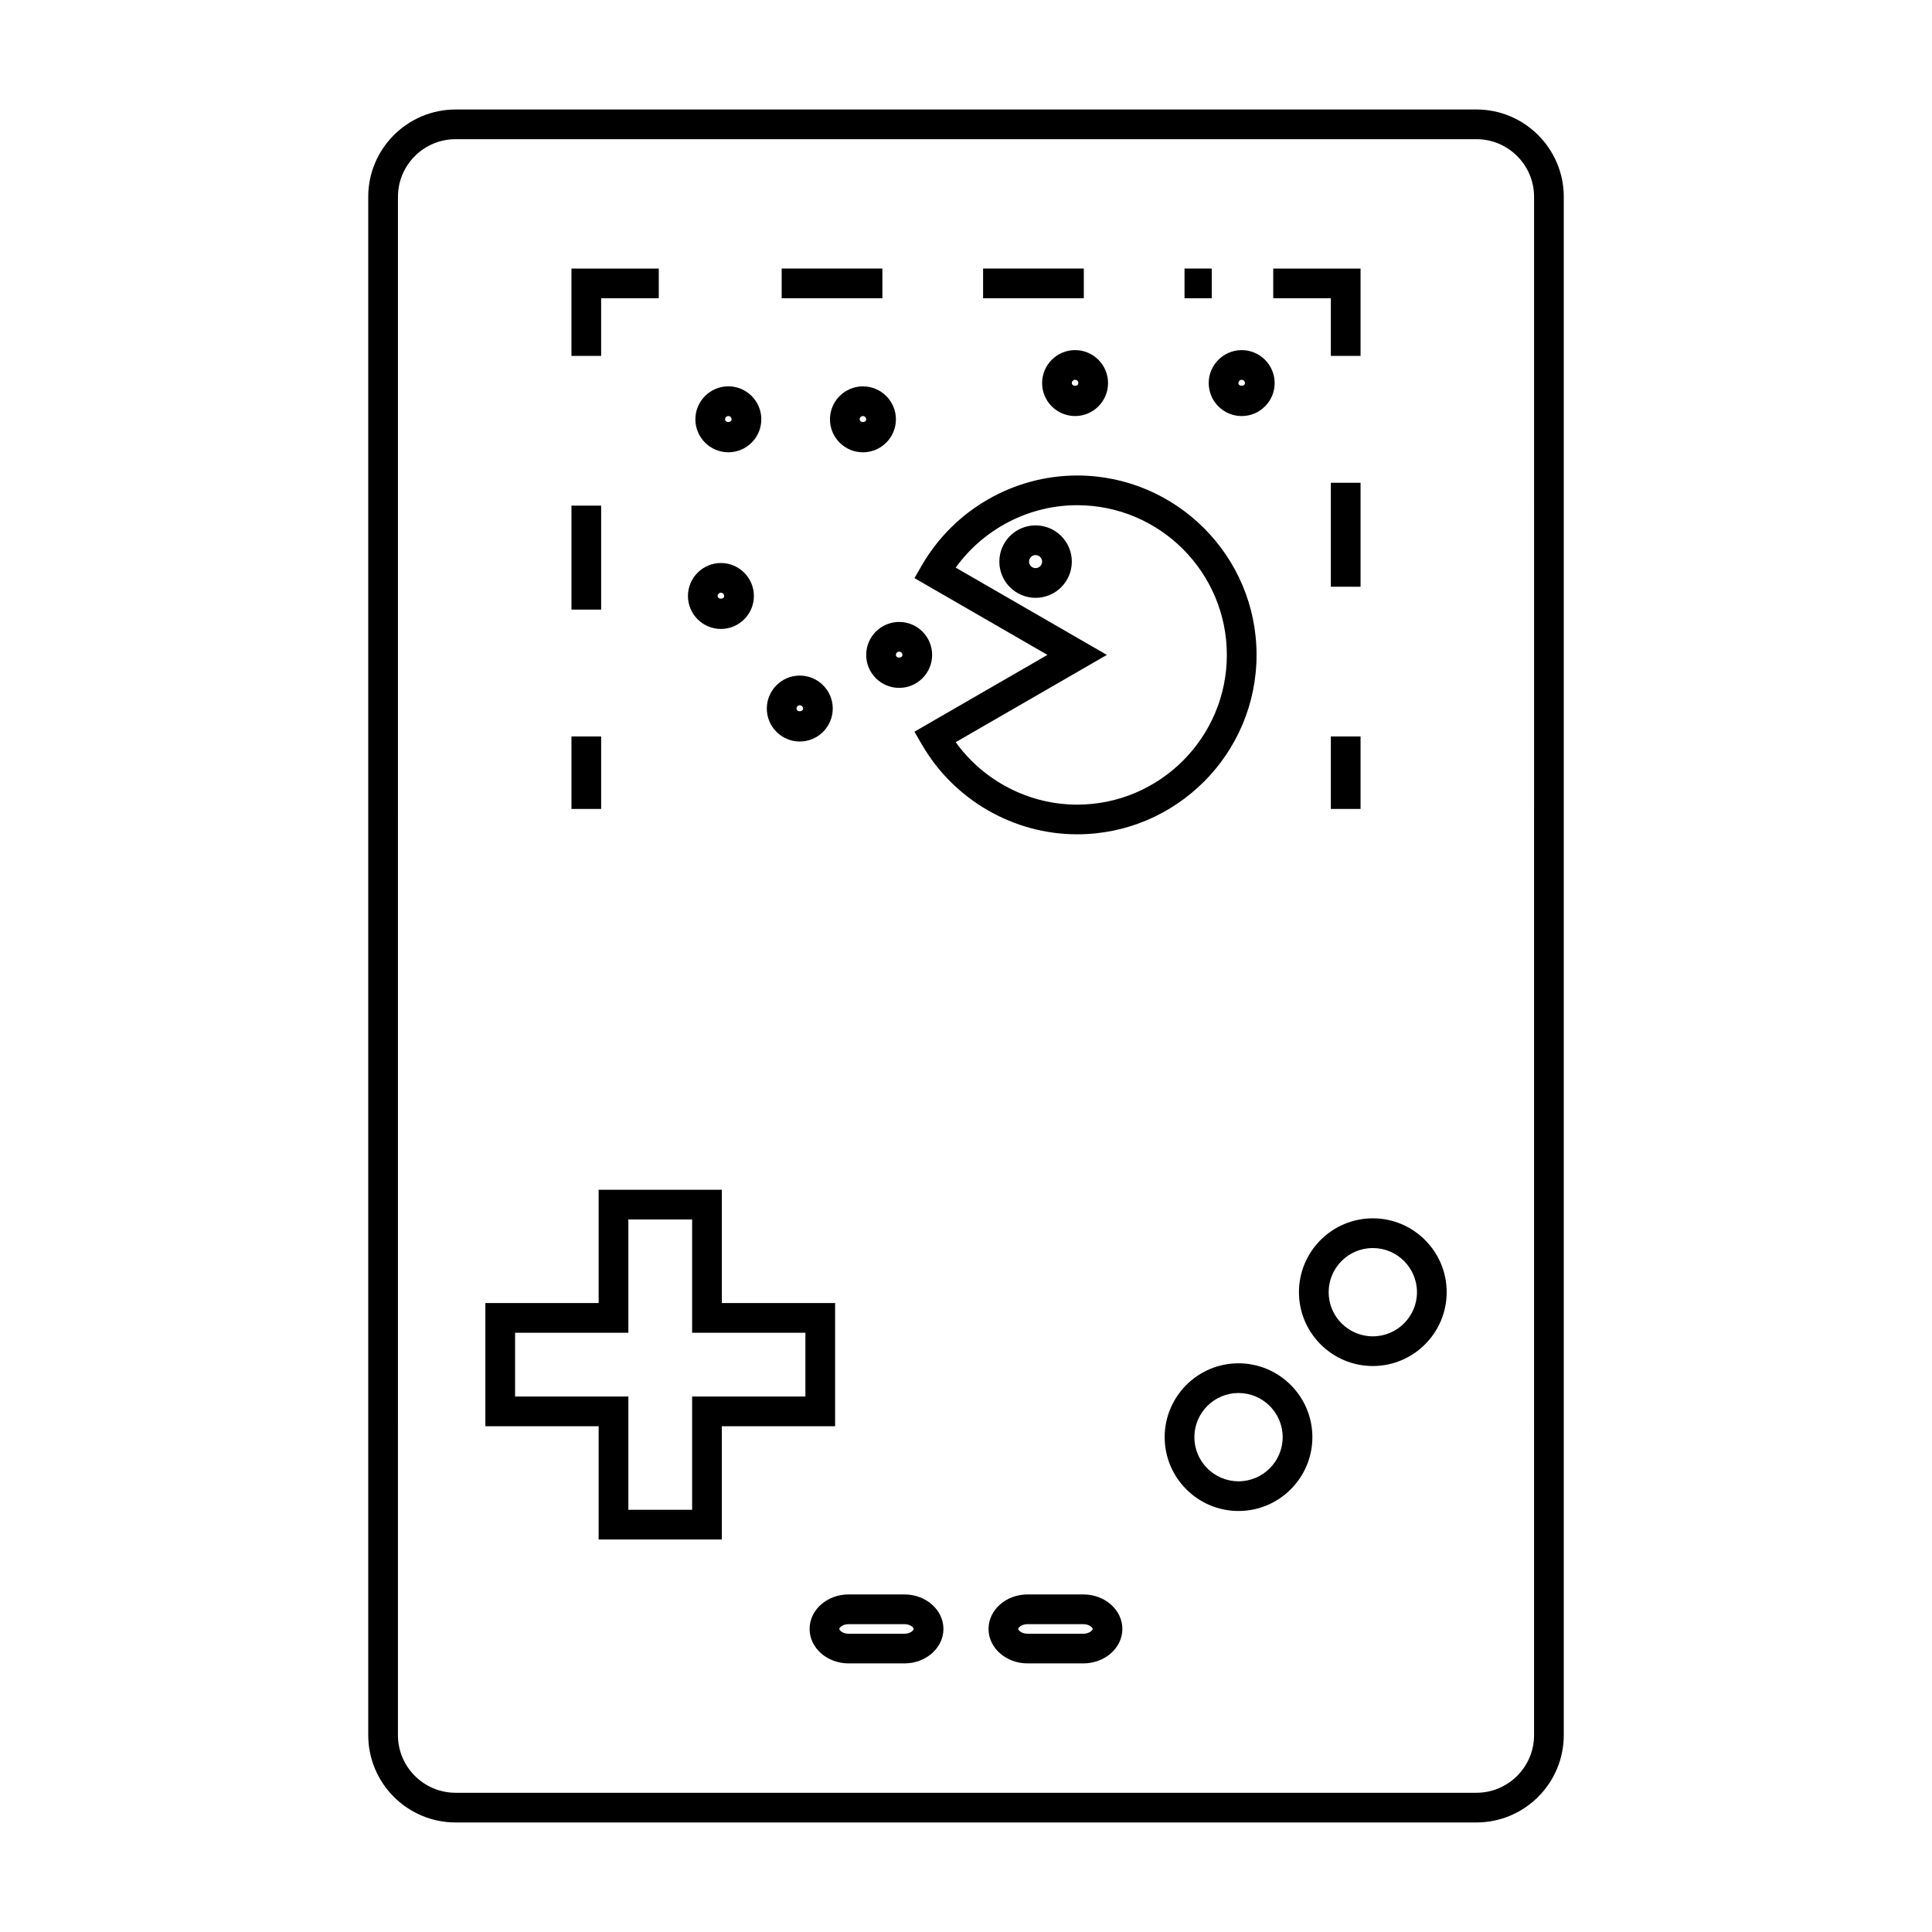<?xml version="1.0" encoding="UTF-8"?>
<!-- Uploaded to: SVG Repo, www.svgrepo.com, Generator: SVG Repo Mixer Tools -->
<svg fill="#000000" width="800px" height="800px" version="1.1" viewBox="144 144 512 512" xmlns="http://www.w3.org/2000/svg">
 <g>
  <path d="m477 317.56c0-26.215-21.328-47.547-47.543-47.547-16.887 0-32.652 9.109-41.145 23.785l-1.973 3.41 35.246 20.348-35.246 20.348 1.973 3.41c8.492 14.672 24.258 23.785 41.145 23.785 26.215 0.008 47.543-21.328 47.543-47.539zm-79.73 23.125 40.059-23.129-40.059-23.129c7.414-10.293 19.418-16.543 32.188-16.543 21.875 0 39.668 17.801 39.668 39.676s-17.797 39.676-39.668 39.676c-12.77 0-24.773-6.258-32.188-16.551z"/>
  <path d="m365.31 489.32h-30.02v-30.02h-32.645v30.02h-30.02v32.648h30.02v30.02h32.645v-30.02h30.02zm-7.871 24.77h-30.02v30.02h-16.898v-30.02h-30.02v-16.898h30.02v-30.02h16.898v30.02h30.02z"/>
  <path d="m472.22 505.29c-10.797 0-19.57 8.781-19.57 19.57s8.781 19.57 19.57 19.57c10.789 0 19.574-8.781 19.574-19.57s-8.785-19.57-19.574-19.57zm0 31.27c-6.449 0-11.699-5.246-11.699-11.699 0-6.449 5.246-11.699 11.699-11.699 6.449 0 11.703 5.246 11.703 11.699 0 6.449-5.254 11.699-11.703 11.699z"/>
  <path d="m507.81 466.87c-10.797 0-19.574 8.781-19.574 19.57s8.781 19.57 19.574 19.57c10.797 0 19.574-8.781 19.574-19.57 0.004-10.789-8.777-19.57-19.574-19.57zm0 31.273c-6.449 0-11.703-5.246-11.703-11.699 0-6.449 5.246-11.699 11.703-11.699 6.453 0 11.703 5.246 11.703 11.699s-5.246 11.699-11.703 11.699z"/>
  <path d="m383.68 566.54h-14.789c-5.699 0-10.34 4.098-10.34 9.137 0 5.043 4.641 9.141 10.34 9.141h14.789c5.699 0 10.34-4.098 10.34-9.141-0.004-5.031-4.637-9.137-10.34-9.137zm0 10.414h-14.789c-1.531 0-2.465-0.883-2.465-1.27 0-0.383 0.93-1.266 2.465-1.266h14.789c1.531 0 2.465 0.883 2.465 1.266 0 0.387-0.93 1.27-2.465 1.27z"/>
  <path d="m431.1 566.54h-14.789c-5.699 0-10.34 4.098-10.34 9.137 0 5.043 4.641 9.141 10.34 9.141h14.789c5.699 0 10.34-4.098 10.34-9.141-0.004-5.031-4.637-9.137-10.34-9.137zm0 10.414h-14.789c-1.531 0-2.465-0.883-2.465-1.27 0-0.383 0.934-1.266 2.465-1.266h14.789c1.531 0 2.465 0.883 2.465 1.266 0 0.387-0.93 1.27-2.465 1.27z"/>
  <path d="m295.44 339.17h7.871v19.207h-7.871z"/>
  <path d="m295.44 278h7.871v27.551h-7.871z"/>
  <path d="m303.31 223.04h15.273v-7.871h-23.145v23.148h7.871z"/>
  <path d="m404.53 215.17h26.691v7.871h-26.691z"/>
  <path d="m457.91 215.17h7.215v7.871h-7.215z"/>
  <path d="m351.15 215.17h26.691v7.871h-26.691z"/>
  <path d="m496.69 238.32h7.871v-23.148h-23.141v7.871h15.27z"/>
  <path d="m496.69 271.94h7.871v27.551h-7.871z"/>
  <path d="m496.69 339.17h7.871v19.207h-7.871z"/>
  <path d="m535.27 173.02h-270.54c-12.762 0-23.145 10.387-23.145 23.145v407.66c0 12.762 10.387 23.145 23.145 23.145h270.54c12.762 0 23.145-10.387 23.145-23.145v-407.67c0-12.758-10.383-23.141-23.145-23.141zm15.273 430.81c0 8.418-6.856 15.273-15.273 15.273h-270.54c-8.418 0-15.273-6.856-15.273-15.273l0.004-407.67c0-8.418 6.856-15.273 15.273-15.273h270.54c8.418 0 15.273 6.856 15.273 15.273z"/>
  <path d="m418.44 283.23c-5.297 0-9.605 4.309-9.605 9.605s4.309 9.598 9.605 9.598 9.605-4.305 9.605-9.598c-0.004-5.297-4.312-9.605-9.605-9.605zm0 11.328c-0.957 0-1.73-0.77-1.73-1.727s0.777-1.73 1.73-1.73c0.957 0 1.73 0.777 1.73 1.73 0 0.957-0.777 1.727-1.73 1.727z"/>
  <path d="m373.55 317.56c0 4.816 3.922 8.738 8.738 8.738s8.738-3.922 8.738-8.738-3.922-8.738-8.738-8.738-8.738 3.918-8.738 8.738zm8.738-0.867c0.477 0 0.867 0.387 0.867 0.867 0 0.957-1.73 0.957-1.73 0 0-0.48 0.387-0.867 0.863-0.867z"/>
  <path d="m355.95 340.51c4.816 0 8.738-3.922 8.738-8.738 0-4.816-3.922-8.738-8.738-8.738-4.82 0-8.738 3.922-8.738 8.738 0 4.82 3.918 8.738 8.738 8.738zm0-9.602c0.477 0 0.867 0.387 0.867 0.867 0 0.957-1.73 0.957-1.73 0-0.004-0.48 0.383-0.867 0.863-0.867z"/>
  <path d="m335.05 310.68c4.816 0 8.738-3.922 8.738-8.738 0-4.816-3.922-8.738-8.738-8.738-4.816 0-8.738 3.922-8.738 8.738 0 4.816 3.922 8.738 8.738 8.738zm0-9.605c0.477 0 0.867 0.387 0.867 0.867 0 0.957-1.73 0.957-1.73 0-0.004-0.473 0.387-0.867 0.863-0.867z"/>
  <path d="m337.02 263.86c4.816 0 8.738-3.922 8.738-8.738s-3.922-8.742-8.738-8.742c-4.816 0-8.738 3.922-8.738 8.738 0 4.82 3.918 8.742 8.738 8.742zm0-9.605c0.477 0 0.867 0.387 0.867 0.867 0 0.957-1.73 0.957-1.73 0-0.004-0.477 0.383-0.867 0.863-0.867z"/>
  <path d="m363.95 255.13c0 4.816 3.922 8.738 8.738 8.738s8.738-3.922 8.738-8.738-3.922-8.738-8.738-8.738c-4.82 0-8.738 3.918-8.738 8.738zm9.602 0c0 0.957-1.73 0.957-1.73 0 0-0.477 0.387-0.867 0.867-0.867 0.477 0 0.863 0.387 0.863 0.867z"/>
  <path d="m420.17 245.52c0 4.816 3.922 8.738 8.738 8.738s8.738-3.922 8.738-8.738c0-4.816-3.922-8.738-8.738-8.738s-8.738 3.918-8.738 8.738zm9.605 0c0 0.957-1.73 0.957-1.73 0 0-0.477 0.387-0.867 0.867-0.867 0.473 0 0.863 0.395 0.863 0.867z"/>
  <path d="m473.06 254.26c4.816 0 8.738-3.922 8.738-8.738 0-4.816-3.922-8.738-8.738-8.738s-8.738 3.922-8.738 8.738c0 4.816 3.918 8.738 8.738 8.738zm0-9.605c0.477 0 0.867 0.387 0.867 0.867 0 0.957-1.73 0.957-1.73 0-0.004-0.473 0.383-0.867 0.863-0.867z"/>
 </g>
</svg>